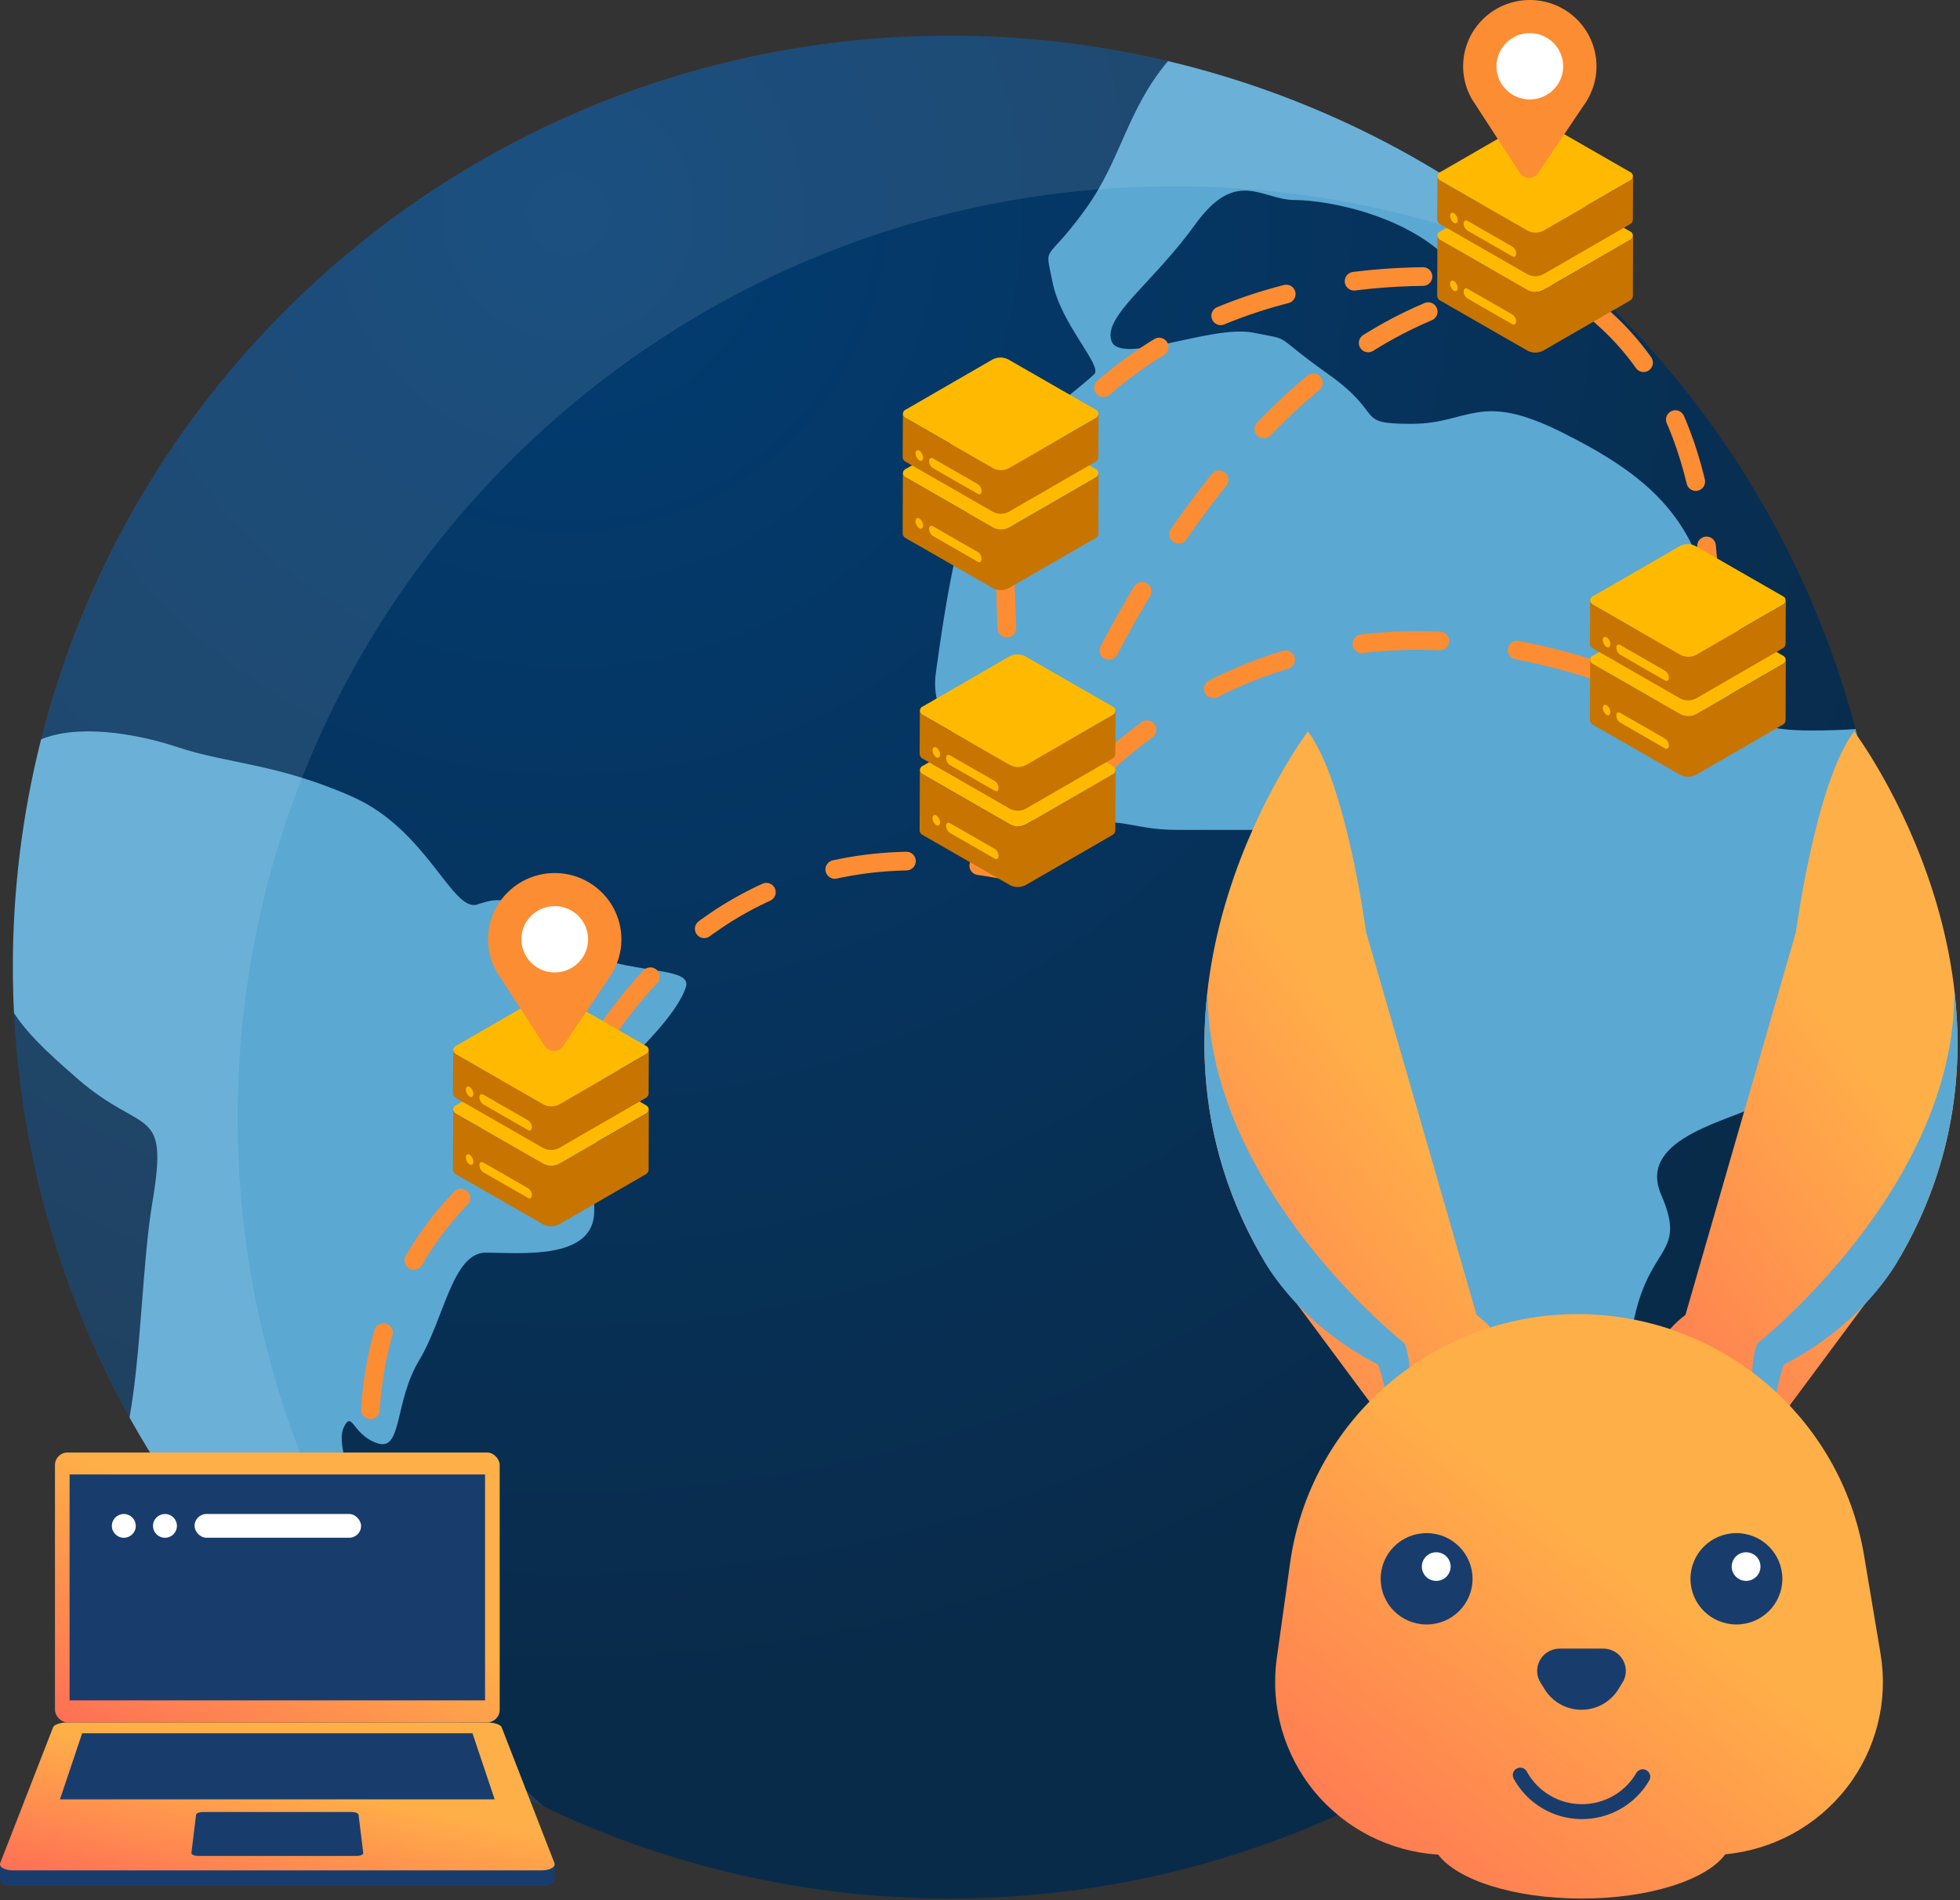 <?xml version="1.0" encoding="UTF-8"?>
<svg width="231px" height="224px" viewBox="0 0 231 224" version="1.1" xmlns="http://www.w3.org/2000/svg" xmlns:xlink="http://www.w3.org/1999/xlink">
    <rect x="0" y="0" width="231" height="224" fill="#333333" stroke="none"/>
    <!-- Generator: Sketch 52.5 (67469) - http://www.bohemiancoding.com/sketch -->
    <title>2withcdn</title>
    <desc>Created with Sketch.</desc>
    <defs>
        <radialGradient cx="28.813%" cy="9.56%" fx="28.813%" fy="9.56%" r="80.298%" gradientTransform="translate(0.288,0.096),scale(0.994,1),rotate(58.832),translate(-0.288,-0.096)" id="radialGradient-1">
            <stop stop-color="#023D73" offset="0%"></stop>
            <stop stop-color="#092B4A" offset="100%"></stop>
        </radialGradient>
        <linearGradient x1="-48.616%" y1="172.361%" x2="56.893%" y2="42.296%" id="linearGradient-2">
            <stop stop-color="#FF2A64" offset="0%"></stop>
            <stop stop-color="#FFAF48" offset="100%"></stop>
        </linearGradient>
    </defs>
    <g id="Page-1" stroke="none" stroke-width="1" fill="none" fill-rule="evenodd">
        <g id="Homepage" transform="translate(-910, -1515)">
            <g id="Group-7" transform="translate(0, 915)">
                <g id="Group-6-Copy-4" transform="translate(750, 405)">
                    <g id="2withcdn" transform="translate(160, 195)">
                        <ellipse id="Oval" fill="url(#radialGradient-1)" cx="111.936" cy="114.007" rx="110.421" ry="109.804"></ellipse>
                        <path d="M215.448,137.914 C215.448,144.752 214.468,143.777 213.483,147.686 C212.9,150.005 213.704,153.018 214.861,153.835 C217.927,146.001 220.071,137.84 221.252,129.516 C219.322,130.386 215.448,132.766 215.448,137.914 Z" id="Path" fill="#A8A8A8"></path>
                        <path d="M40.555,176.003 C41.536,173.073 39.575,170.139 40.555,168.184 C41.536,166.23 41.536,169.16 44.486,170.139 C47.437,171.118 46.452,165.255 49.398,160.366 C52.344,155.478 53.329,147.664 57.26,147.664 C61.191,147.664 70.033,148.639 70.033,142.78 C70.033,136.921 70.033,129.103 72.979,126.169 C75.925,123.235 79.856,119.335 80.828,116.392 C81.8,113.449 71.994,115.417 66.089,110.529 C60.184,105.64 59.212,105.645 56.262,106.62 C53.311,107.595 50.365,97.835 41.523,93.917 C32.68,90 26.797,90.039 20.9,88.067 C15.733,86.354 9.059,85.392 4.845,87.154 C2.629,95.933 1.51,104.951 1.515,114.003 C1.515,115.824 1.561,117.634 1.652,119.432 C3.136,121.689 5.101,123.652 9.116,127.149 C16.978,133.987 19.924,130.078 17.95,141.805 C16.771,148.833 16.651,159.374 15.265,167.104 C18.439,172.805 22.116,178.214 26.254,183.267 C26.825,182.238 27.699,181.408 28.758,180.887 C32.685,178.936 39.57,178.936 40.555,176.003 Z" id="Path" fill="#5BA8D3"></path>
                        <path d="M213.483,86.113 C202.675,86.113 203.655,82.204 201.694,71.456 C199.733,60.708 193.832,55.824 184.027,50.936 C174.222,46.047 173.219,49.961 166.36,49.961 C159.5,49.961 163.414,48.986 156.532,44.097 C149.651,39.209 152.601,40.188 147.699,39.213 C142.796,38.238 131.979,43.122 130.994,40.188 C130.009,37.254 135.906,33.35 140.822,26.511 C145.738,19.672 148.684,23.581 152.61,23.581 C156.537,23.581 167.349,25.536 172.261,32.366 C175.64,37.065 180.873,34.382 183.497,30.341 C170.267,19.138 154.558,11.21 137.655,7.203 C132.796,12.988 132.156,18.772 128,24.561 C123.088,31.4 123.088,28.47 124.069,33.345 C125.049,38.221 129.965,43.122 128.971,44.102 C127.978,45.081 123.075,48.986 118.163,52.886 C113.252,56.786 111.286,72.427 110.301,79.265 C109.316,86.104 116.198,90.013 121.109,95.876 C126.021,101.74 122.09,99.785 127.006,97.831 C131.922,95.876 132.902,97.831 138.794,97.831 L148.622,97.831 C148.622,97.831 154.518,96.856 154.518,99.785 C154.518,102.715 150.587,103.694 149.607,105.649 C148.626,107.603 152.553,109.558 158.44,112.488 C164.328,115.417 163.352,129.099 161.386,132.028 C159.421,134.958 160.406,143.751 166.298,153.523 C172.19,163.296 169.244,170.135 170.229,171.092 C171.214,172.05 172.194,166.208 182.017,166.208 C191.84,166.208 190.851,162.299 192.825,154.485 C194.8,146.672 198.722,147.647 195.771,140.808 C192.821,133.97 204.605,132.024 207.56,130.061 C210.515,128.097 209.954,112.378 218.796,106.519 C221.159,104.951 219.653,99.491 221.146,97.888 C220.552,93.863 219.732,89.875 218.69,85.941 C217.189,86.051 215.453,86.113 213.483,86.113 Z" id="Path" fill="#5BA8D3"></path>
                        <path d="M28.016,131.765 C28.016,71.122 77.453,21.961 138.437,21.961 C154.983,21.944 171.32,25.64 186.231,32.774 C165.924,14.357 139.42,4.164 111.936,4.203 C50.953,4.203 1.515,53.365 1.515,114.007 C1.504,156.242 25.854,194.739 64.141,213.02 C41.097,192.226 27.973,162.708 28.016,131.765 Z" id="Path" fill="#FFFFFF" opacity="0.1"></path>
                        <path d="M178.051,31.096 C179.438,31.599 180.792,32.185 182.106,32.853" id="Path" stroke="#FD8D32" stroke-width="2.2" stroke-linecap="round" stroke-linejoin="round"></path>
                        <path d="M188.523,37.083 C200.921,47.677 201.951,65.487 201.332,75.861" id="Path" stroke="#FD8D32" stroke-width="2.2" stroke-linecap="round" stroke-linejoin="round" stroke-dasharray="7.7"></path>
                        <path d="M200.997,79.691 C200.696,82.401 200.36,84.035 200.36,84.035 C199.009,83.376 197.674,82.758 196.354,82.182" id="Path" stroke="#FD8D32" stroke-width="2.2" stroke-linecap="round" stroke-linejoin="round"></path>
                        <path d="M187.715,78.914 C154.328,68.223 133.874,85.107 124.948,95.56" id="Path" stroke="#FD8D32" stroke-width="2.2" stroke-linecap="round" stroke-linejoin="round" stroke-dasharray="9.196"></path>
                        <path d="M122.112,99.166 C121.238,100.344 120.431,101.57 119.696,102.838 L119.537,98.446" id="Path" stroke="#FD8D32" stroke-width="2.2" stroke-linecap="round" stroke-linejoin="round"></path>
                        <path d="M119.254,90.325 L118.185,60.713 C132.231,34.61 158.423,32.063 171.868,32.669" id="Path" stroke="#FD8D32" stroke-width="2.2" stroke-linecap="round" stroke-linejoin="round" stroke-dasharray="8.144"></path>
                        <path d="M175.94,32.968 C178.692,33.249 180.308,33.591 180.308,33.591 C178.845,33.753 177.391,33.992 175.953,34.307" id="Path" stroke="#FD8D32" stroke-width="2.2" stroke-linecap="round" stroke-linejoin="round"></path>
                        <path d="M168.325,36.736 C143.207,47.304 128.243,79.779 122.461,94.923" id="Path" stroke="#FD8D32" stroke-width="2.2" stroke-linecap="round" stroke-linejoin="round" stroke-dasharray="7.99"></path>
                        <path d="M121.083,98.67 C120.155,101.305 119.7,102.838 119.7,102.838 C118.228,102.513 116.779,102.249 115.354,102.047" id="Path" stroke="#FD8D32" stroke-width="2.2" stroke-linecap="round" stroke-linejoin="round"></path>
                        <path d="M106.83,101.507 C85.854,101.946 74.34,116.234 69.053,125.506" id="Path" stroke="#FD8D32" stroke-width="2.2" stroke-linecap="round" stroke-linejoin="round" stroke-dasharray="8.514"></path>
                        <path d="M67.083,129.279 C66.442,130.598 65.876,131.951 65.387,133.333 C64.036,133.918 62.736,134.613 61.5,135.41" id="Path" stroke="#FD8D32" stroke-width="2.2" stroke-linecap="round" stroke-linejoin="round"></path>
                        <path d="M54.327,141.23 C46.637,149.18 39.045,163.92 46.818,188.911" id="Path" stroke="#FD8D32" stroke-width="2.2" stroke-linecap="round" stroke-linejoin="round" stroke-dasharray="9.244"></path>
                        <path d="M48.294,193.286 C48.782,194.624 49.314,195.988 49.888,197.379" id="Path" stroke="#FD8D32" stroke-width="2.2" stroke-linecap="round" stroke-linejoin="round"></path>
                        <g id="Group" transform="translate(52.444, 102.776)">
                            <g id="Group-35" transform="translate(0.556, 14.224)">
                                <g id="Group" transform="translate(0, 7)">
                                    <path d="M23.082,6.259 C23.305,6.338 23.453,6.548 23.453,6.784 C23.453,7.019 23.305,7.229 23.082,7.309 L12.879,13.203 C12.306,13.493 11.628,13.493 11.055,13.203 L0.795,7.309 C0.568,7.233 0.415,7.022 0.415,6.784 C0.415,6.546 0.568,6.334 0.795,6.259 L10.998,0.365 C11.571,0.074 12.249,0.074 12.822,0.365 L23.082,6.259 Z" id="Path" fill="#FFBA00"></path>
                                    <path d="M23.091,7.309 L12.888,13.203 C12.315,13.493 11.637,13.493 11.064,13.203 L0.795,7.309 C0.579,7.214 0.432,7.01 0.411,6.777 L0.384,13.917 C0.406,14.151 0.553,14.354 0.769,14.449 L11.042,20.347 C11.615,20.638 12.293,20.638 12.866,20.347 L23.069,14.453 C23.28,14.359 23.423,14.159 23.445,13.93 L23.471,6.79 C23.447,7.018 23.302,7.216 23.091,7.309 Z" id="Path" fill="#C77400"></path>
                                    <path d="M9.244,17.222 L3.944,14.178 C3.674,13.99 3.509,13.685 3.503,13.357 C3.503,13.04 3.697,12.895 3.944,13.032 L9.244,16.075 C9.515,16.263 9.679,16.568 9.686,16.897 C9.677,17.213 9.483,17.358 9.244,17.222 Z" id="Path" fill="#FFBA00"></path>
                                    <path d="M2.787,12.944 C2.787,13.26 2.593,13.405 2.345,13.269 C2.075,13.081 1.911,12.776 1.904,12.447 C1.904,12.131 2.098,11.986 2.345,12.122 C2.616,12.31 2.78,12.615 2.787,12.944 Z" id="Path" fill="#FFBA00"></path>
                                </g>
                                <g id="Group-Copy-2">
                                    <path d="M23.082,6.259 C23.305,6.338 23.453,6.548 23.453,6.784 C23.453,7.019 23.305,7.229 23.082,7.309 L12.879,13.203 C12.306,13.493 11.628,13.493 11.055,13.203 L0.795,7.309 C0.568,7.233 0.415,7.022 0.415,6.784 C0.415,6.546 0.568,6.334 0.795,6.259 L10.998,0.365 C11.571,0.074 12.249,0.074 12.822,0.365 L23.082,6.259 Z" id="Path" fill="#FFBA00"></path>
                                    <path d="M23.091,7.309 L12.888,13.203 C12.315,13.493 11.637,13.493 11.064,13.203 L0.795,7.309 C0.579,7.214 0.432,7.01 0.411,6.777 L0.384,11.917 C0.406,12.151 0.553,12.354 0.769,12.449 L11.042,18.347 C11.615,18.638 12.293,18.638 12.866,18.347 L23.069,12.453 C23.28,12.359 23.423,12.159 23.445,11.93 L23.471,6.79 C23.447,7.018 23.302,7.216 23.091,7.309 Z" id="Path" fill="#C77400"></path>
                                    <path d="M9.244,16.222 L3.944,13.178 C3.674,12.99 3.509,12.685 3.503,12.357 C3.503,12.04 3.697,11.895 3.944,12.032 L9.244,15.075 C9.515,15.263 9.679,15.568 9.686,15.897 C9.677,16.213 9.483,16.358 9.244,16.222 Z" id="Path" fill="#FFBA00"></path>
                                    <path d="M2.787,11.944 C2.787,12.26 2.593,12.405 2.345,12.269 C2.075,12.081 1.911,11.776 1.904,11.447 C1.904,11.131 2.098,10.986 2.345,11.122 C2.616,11.31 2.78,11.615 2.787,11.944 Z" id="Path" fill="#FFBA00"></path>
                                </g>
                            </g>
                            <path d="M19.741,11.859 C21.646,8.575 20.905,4.405 17.984,1.968 C15.063,-0.468 10.805,-0.468 7.884,1.968 C4.963,4.405 4.223,8.575 6.128,11.859 L6.256,12.056 C6.34,12.188 6.419,12.32 6.512,12.447 L11.768,20.542 C12.008,20.899 12.412,21.113 12.844,21.113 C13.276,21.113 13.679,20.899 13.919,20.542 L19.277,12.575 C19.415,12.387 19.546,12.194 19.67,11.995 L19.741,11.859 Z" id="Path" fill="#FD8D32"></path>
                            <ellipse id="Oval" fill="#FFFFFF" cx="12.934" cy="7.95" rx="3.931" ry="3.909"></ellipse>
                        </g>
                        <g id="Group" transform="translate(168.723, 0)">
                            <g id="Group-35" transform="translate(0.277, 14)">
                                <g id="Group" transform="translate(0, 7)">
                                    <path d="M23.082,6.259 C23.305,6.338 23.453,6.548 23.453,6.784 C23.453,7.019 23.305,7.229 23.082,7.309 L12.879,13.203 C12.306,13.493 11.628,13.493 11.055,13.203 L0.795,7.309 C0.568,7.233 0.415,7.022 0.415,6.784 C0.415,6.546 0.568,6.334 0.795,6.259 L10.998,0.365 C11.571,0.074 12.249,0.074 12.822,0.365 L23.082,6.259 Z" id="Path" fill="#FFBA00"></path>
                                    <path d="M23.091,7.309 L12.888,13.203 C12.315,13.493 11.637,13.493 11.064,13.203 L0.795,7.309 C0.579,7.214 0.432,7.01 0.411,6.777 L0.384,13.917 C0.406,14.151 0.553,14.354 0.769,14.449 L11.042,20.347 C11.615,20.638 12.293,20.638 12.866,20.347 L23.069,14.453 C23.28,14.359 23.423,14.159 23.445,13.93 L23.471,6.79 C23.447,7.018 23.302,7.216 23.091,7.309 Z" id="Path" fill="#C77400"></path>
                                    <path d="M9.244,17.222 L3.944,14.178 C3.674,13.99 3.509,13.685 3.503,13.357 C3.503,13.04 3.697,12.895 3.944,13.032 L9.244,16.075 C9.515,16.263 9.679,16.568 9.686,16.897 C9.677,17.213 9.483,17.358 9.244,17.222 Z" id="Path" fill="#FFBA00"></path>
                                    <path d="M2.787,12.944 C2.787,13.26 2.593,13.405 2.345,13.269 C2.075,13.081 1.911,12.776 1.904,12.447 C1.904,12.131 2.098,11.986 2.345,12.122 C2.616,12.31 2.78,12.615 2.787,12.944 Z" id="Path" fill="#FFBA00"></path>
                                </g>
                                <g id="Group-Copy-2">
                                    <path d="M23.082,6.259 C23.305,6.338 23.453,6.548 23.453,6.784 C23.453,7.019 23.305,7.229 23.082,7.309 L12.879,13.203 C12.306,13.493 11.628,13.493 11.055,13.203 L0.795,7.309 C0.568,7.233 0.415,7.022 0.415,6.784 C0.415,6.546 0.568,6.334 0.795,6.259 L10.998,0.365 C11.571,0.074 12.249,0.074 12.822,0.365 L23.082,6.259 Z" id="Path" fill="#FFBA00"></path>
                                    <path d="M23.091,7.309 L12.888,13.203 C12.315,13.493 11.637,13.493 11.064,13.203 L0.795,7.309 C0.579,7.214 0.432,7.01 0.411,6.777 L0.384,11.917 C0.406,12.151 0.553,12.354 0.769,12.449 L11.042,18.347 C11.615,18.638 12.293,18.638 12.866,18.347 L23.069,12.453 C23.28,12.359 23.423,12.159 23.445,11.93 L23.471,6.79 C23.447,7.018 23.302,7.216 23.091,7.309 Z" id="Path" fill="#C77400"></path>
                                    <path d="M9.244,16.222 L3.944,13.178 C3.674,12.99 3.509,12.685 3.503,12.357 C3.503,12.04 3.697,11.895 3.944,12.032 L9.244,15.075 C9.515,15.263 9.679,15.568 9.686,15.897 C9.677,16.213 9.483,16.358 9.244,16.222 Z" id="Path" fill="#FFBA00"></path>
                                    <path d="M2.787,11.944 C2.787,12.26 2.593,12.405 2.345,12.269 C2.075,12.081 1.911,11.776 1.904,11.447 C1.904,11.131 2.098,10.986 2.345,11.122 C2.616,11.31 2.78,11.615 2.787,11.944 Z" id="Path" fill="#FFBA00"></path>
                                </g>
                            </g>
                            <path d="M18.383,11.718 C20.288,8.434 19.547,4.264 16.626,1.828 C13.706,-0.609 9.447,-0.609 6.527,1.828 C3.606,4.264 2.865,8.434 4.77,11.718 L4.898,11.916 C4.982,12.048 5.062,12.179 5.154,12.307 L10.41,20.402 C10.651,20.758 11.054,20.973 11.486,20.973 C11.918,20.973 12.321,20.758 12.561,20.402 L17.919,12.434 C18.057,12.247 18.188,12.054 18.312,11.854 L18.383,11.718 Z" id="Path" fill="#FD8D32"></path>
                            <ellipse id="Oval" fill="#FFFFFF" cx="11.577" cy="7.814" rx="3.931" ry="3.909"></ellipse>
                        </g>
                        <g id="Group-35" transform="translate(106, 42)">
                            <g id="Group" transform="translate(0, 7)">
                                <path d="M23.082,6.259 C23.305,6.338 23.453,6.548 23.453,6.784 C23.453,7.019 23.305,7.229 23.082,7.309 L12.879,13.203 C12.306,13.493 11.628,13.493 11.055,13.203 L0.795,7.309 C0.568,7.233 0.415,7.022 0.415,6.784 C0.415,6.546 0.568,6.334 0.795,6.259 L10.998,0.365 C11.571,0.074 12.249,0.074 12.822,0.365 L23.082,6.259 Z" id="Path" fill="#FFBA00"></path>
                                <path d="M23.091,7.309 L12.888,13.203 C12.315,13.493 11.637,13.493 11.064,13.203 L0.795,7.309 C0.579,7.214 0.432,7.01 0.411,6.777 L0.384,13.917 C0.406,14.151 0.553,14.354 0.769,14.449 L11.042,20.347 C11.615,20.638 12.293,20.638 12.866,20.347 L23.069,14.453 C23.28,14.359 23.423,14.159 23.445,13.93 L23.471,6.79 C23.447,7.018 23.302,7.216 23.091,7.309 Z" id="Path" fill="#C77400"></path>
                                <path d="M9.244,17.222 L3.944,14.178 C3.674,13.99 3.509,13.685 3.503,13.357 C3.503,13.04 3.697,12.895 3.944,13.032 L9.244,16.075 C9.515,16.263 9.679,16.568 9.686,16.897 C9.677,17.213 9.483,17.358 9.244,17.222 Z" id="Path" fill="#FFBA00"></path>
                                <path d="M2.787,12.944 C2.787,13.26 2.593,13.405 2.345,13.269 C2.075,13.081 1.911,12.776 1.904,12.447 C1.904,12.131 2.098,11.986 2.345,12.122 C2.616,12.31 2.78,12.615 2.787,12.944 Z" id="Path" fill="#FFBA00"></path>
                            </g>
                            <g id="Group-Copy-2">
                                <path d="M23.082,6.259 C23.305,6.338 23.453,6.548 23.453,6.784 C23.453,7.019 23.305,7.229 23.082,7.309 L12.879,13.203 C12.306,13.493 11.628,13.493 11.055,13.203 L0.795,7.309 C0.568,7.233 0.415,7.022 0.415,6.784 C0.415,6.546 0.568,6.334 0.795,6.259 L10.998,0.365 C11.571,0.074 12.249,0.074 12.822,0.365 L23.082,6.259 Z" id="Path" fill="#FFBA00"></path>
                                <path d="M23.091,7.309 L12.888,13.203 C12.315,13.493 11.637,13.493 11.064,13.203 L0.795,7.309 C0.579,7.214 0.432,7.01 0.411,6.777 L0.384,11.917 C0.406,12.151 0.553,12.354 0.769,12.449 L11.042,18.347 C11.615,18.638 12.293,18.638 12.866,18.347 L23.069,12.453 C23.28,12.359 23.423,12.159 23.445,11.93 L23.471,6.79 C23.447,7.018 23.302,7.216 23.091,7.309 Z" id="Path" fill="#C77400"></path>
                                <path d="M9.244,16.222 L3.944,13.178 C3.674,12.99 3.509,12.685 3.503,12.357 C3.503,12.04 3.697,11.895 3.944,12.032 L9.244,15.075 C9.515,15.263 9.679,15.568 9.686,15.897 C9.677,16.213 9.483,16.358 9.244,16.222 Z" id="Path" fill="#FFBA00"></path>
                                <path d="M2.787,11.944 C2.787,12.26 2.593,12.405 2.345,12.269 C2.075,12.081 1.911,11.776 1.904,11.447 C1.904,11.131 2.098,10.986 2.345,11.122 C2.616,11.31 2.78,11.615 2.787,11.944 Z" id="Path" fill="#FFBA00"></path>
                            </g>
                        </g>
                        <g id="Group-35" transform="translate(108, 77)">
                            <g id="Group" transform="translate(0, 7)">
                                <path d="M23.082,6.259 C23.305,6.338 23.453,6.548 23.453,6.784 C23.453,7.019 23.305,7.229 23.082,7.309 L12.879,13.203 C12.306,13.493 11.628,13.493 11.055,13.203 L0.795,7.309 C0.568,7.233 0.415,7.022 0.415,6.784 C0.415,6.546 0.568,6.334 0.795,6.259 L10.998,0.365 C11.571,0.074 12.249,0.074 12.822,0.365 L23.082,6.259 Z" id="Path" fill="#FFBA00"></path>
                                <path d="M23.091,7.309 L12.888,13.203 C12.315,13.493 11.637,13.493 11.064,13.203 L0.795,7.309 C0.579,7.214 0.432,7.01 0.411,6.777 L0.384,13.917 C0.406,14.151 0.553,14.354 0.769,14.449 L11.042,20.347 C11.615,20.638 12.293,20.638 12.866,20.347 L23.069,14.453 C23.28,14.359 23.423,14.159 23.445,13.93 L23.471,6.79 C23.447,7.018 23.302,7.216 23.091,7.309 Z" id="Path" fill="#C77400"></path>
                                <path d="M9.244,17.222 L3.944,14.178 C3.674,13.99 3.509,13.685 3.503,13.357 C3.503,13.04 3.697,12.895 3.944,13.032 L9.244,16.075 C9.515,16.263 9.679,16.568 9.686,16.897 C9.677,17.213 9.483,17.358 9.244,17.222 Z" id="Path" fill="#FFBA00"></path>
                                <path d="M2.787,12.944 C2.787,13.26 2.593,13.405 2.345,13.269 C2.075,13.081 1.911,12.776 1.904,12.447 C1.904,12.131 2.098,11.986 2.345,12.122 C2.616,12.31 2.78,12.615 2.787,12.944 Z" id="Path" fill="#FFBA00"></path>
                            </g>
                            <g id="Group-Copy-2">
                                <path d="M23.082,6.259 C23.305,6.338 23.453,6.548 23.453,6.784 C23.453,7.019 23.305,7.229 23.082,7.309 L12.879,13.203 C12.306,13.493 11.628,13.493 11.055,13.203 L0.795,7.309 C0.568,7.233 0.415,7.022 0.415,6.784 C0.415,6.546 0.568,6.334 0.795,6.259 L10.998,0.365 C11.571,0.074 12.249,0.074 12.822,0.365 L23.082,6.259 Z" id="Path" fill="#FFBA00"></path>
                                <path d="M23.091,7.309 L12.888,13.203 C12.315,13.493 11.637,13.493 11.064,13.203 L0.795,7.309 C0.579,7.214 0.432,7.01 0.411,6.777 L0.384,11.917 C0.406,12.151 0.553,12.354 0.769,12.449 L11.042,18.347 C11.615,18.638 12.293,18.638 12.866,18.347 L23.069,12.453 C23.28,12.359 23.423,12.159 23.445,11.93 L23.471,6.79 C23.447,7.018 23.302,7.216 23.091,7.309 Z" id="Path" fill="#C77400"></path>
                                <path d="M9.244,16.222 L3.944,13.178 C3.674,12.99 3.509,12.685 3.503,12.357 C3.503,12.04 3.697,11.895 3.944,12.032 L9.244,15.075 C9.515,15.263 9.679,15.568 9.686,15.897 C9.677,16.213 9.483,16.358 9.244,16.222 Z" id="Path" fill="#FFBA00"></path>
                                <path d="M2.787,11.944 C2.787,12.26 2.593,12.405 2.345,12.269 C2.075,12.081 1.911,11.776 1.904,11.447 C1.904,11.131 2.098,10.986 2.345,11.122 C2.616,11.31 2.78,11.615 2.787,11.944 Z" id="Path" fill="#FFBA00"></path>
                            </g>
                        </g>
                        <g id="Group-35" transform="translate(187, 64)">
                            <g id="Group" transform="translate(0, 7)">
                                <path d="M23.082,6.259 C23.305,6.338 23.453,6.548 23.453,6.784 C23.453,7.019 23.305,7.229 23.082,7.309 L12.879,13.203 C12.306,13.493 11.628,13.493 11.055,13.203 L0.795,7.309 C0.568,7.233 0.415,7.022 0.415,6.784 C0.415,6.546 0.568,6.334 0.795,6.259 L10.998,0.365 C11.571,0.074 12.249,0.074 12.822,0.365 L23.082,6.259 Z" id="Path" fill="#FFBA00"></path>
                                <path d="M23.091,7.309 L12.888,13.203 C12.315,13.493 11.637,13.493 11.064,13.203 L0.795,7.309 C0.579,7.214 0.432,7.01 0.411,6.777 L0.384,13.917 C0.406,14.151 0.553,14.354 0.769,14.449 L11.042,20.347 C11.615,20.638 12.293,20.638 12.866,20.347 L23.069,14.453 C23.28,14.359 23.423,14.159 23.445,13.93 L23.471,6.79 C23.447,7.018 23.302,7.216 23.091,7.309 Z" id="Path" fill="#C77400"></path>
                                <path d="M9.244,17.222 L3.944,14.178 C3.674,13.99 3.509,13.685 3.503,13.357 C3.503,13.04 3.697,12.895 3.944,13.032 L9.244,16.075 C9.515,16.263 9.679,16.568 9.686,16.897 C9.677,17.213 9.483,17.358 9.244,17.222 Z" id="Path" fill="#FFBA00"></path>
                                <path d="M2.787,12.944 C2.787,13.26 2.593,13.405 2.345,13.269 C2.075,13.081 1.911,12.776 1.904,12.447 C1.904,12.131 2.098,11.986 2.345,12.122 C2.616,12.31 2.78,12.615 2.787,12.944 Z" id="Path" fill="#FFBA00"></path>
                            </g>
                            <g id="Group-Copy-2">
                                <path d="M23.082,6.259 C23.305,6.338 23.453,6.548 23.453,6.784 C23.453,7.019 23.305,7.229 23.082,7.309 L12.879,13.203 C12.306,13.493 11.628,13.493 11.055,13.203 L0.795,7.309 C0.568,7.233 0.415,7.022 0.415,6.784 C0.415,6.546 0.568,6.334 0.795,6.259 L10.998,0.365 C11.571,0.074 12.249,0.074 12.822,0.365 L23.082,6.259 Z" id="Path" fill="#FFBA00"></path>
                                <path d="M23.091,7.309 L12.888,13.203 C12.315,13.493 11.637,13.493 11.064,13.203 L0.795,7.309 C0.579,7.214 0.432,7.01 0.411,6.777 L0.384,11.917 C0.406,12.151 0.553,12.354 0.769,12.449 L11.042,18.347 C11.615,18.638 12.293,18.638 12.866,18.347 L23.069,12.453 C23.28,12.359 23.423,12.159 23.445,11.93 L23.471,6.79 C23.447,7.018 23.302,7.216 23.091,7.309 Z" id="Path" fill="#C77400"></path>
                                <path d="M9.244,16.222 L3.944,13.178 C3.674,12.99 3.509,12.685 3.503,12.357 C3.503,12.04 3.697,11.895 3.944,12.032 L9.244,15.075 C9.515,15.263 9.679,15.568 9.686,15.897 C9.677,16.213 9.483,16.358 9.244,16.222 Z" id="Path" fill="#FFBA00"></path>
                                <path d="M2.787,11.944 C2.787,12.26 2.593,12.405 2.345,12.269 C2.075,12.081 1.911,11.776 1.904,11.447 C1.904,11.131 2.098,10.986 2.345,11.122 C2.616,11.31 2.78,11.615 2.787,11.944 Z" id="Path" fill="#FFBA00"></path>
                            </g>
                        </g>
                        <path d="M204.327,174.562 C204.327,174.562 187.896,163.142 198.642,155.004 L211.663,109.874 C211.663,109.874 213.991,92.248 218.514,86.222 C218.514,86.222 241.781,117.033 224.048,148.007 L204.327,174.562 Z" id="Path" fill="url(#linearGradient-2)"></path>
                        <ellipse id="Oval" fill="#FFFFFF" cx="165.167" cy="155.654" rx="1.767" ry="1.757"></ellipse>
                        <path d="M207.096,158.381 C204.941,164.925 209.645,166.287 209.645,166.287 C208.655,165.097 210.25,160.858 210.25,160.858 C220.338,155.654 224.043,147.989 224.043,147.989 C230.267,137.123 231.433,126.283 230.337,116.779 C230.488,140.004 207.096,158.381 207.096,158.381 Z" id="Path" fill="#5BA8D3"></path>
                        <path d="M168.338,174.562 C168.338,174.562 184.769,163.142 174.023,155.004 L161.002,109.87 C161.002,109.87 158.674,92.235 154.147,86.218 C154.147,86.218 130.879,117.029 148.613,148.003 L168.338,174.562 Z" id="Path" fill="url(#linearGradient-2)"></path>
                        <path d="M165.565,158.381 C167.72,164.925 163.016,166.287 163.016,166.287 C164.006,165.097 162.411,160.858 162.411,160.858 C152.323,155.654 148.617,147.989 148.617,147.989 C142.394,137.123 141.228,126.283 142.323,116.779 C142.178,140.004 165.565,158.381 165.565,158.381 Z" id="Path" fill="#5BA8D3"></path>
                        <path d="M221.636,194.95 L219.693,183.355 C216.943,166.949 202.674,154.921 185.948,154.911 C168.865,154.912 154.397,167.438 152.045,184.264 L150.477,195.495 C149.695,201.112 151.303,206.798 154.913,211.188 C158.523,215.577 163.809,218.272 169.5,218.624 C171.735,221.624 178.457,223.807 186.408,223.807 C194.358,223.807 201.133,221.611 203.337,218.589 C209.001,218.058 214.189,215.211 217.659,210.729 C221.129,206.246 222.57,200.531 221.636,194.95 Z" id="Path" fill="url(#linearGradient-2)"></path>
                        <ellipse id="Oval" fill="#183D6D" cx="168.135" cy="186.113" rx="5.415" ry="5.385"></ellipse>
                        <ellipse id="Oval" fill="#FFFFFF" cx="169.27" cy="184.673" rx="1.696" ry="1.687"></ellipse>
                        <ellipse id="Oval" fill="#183D6D" cx="204.649" cy="186.113" rx="5.415" ry="5.385"></ellipse>
                        <ellipse id="Oval" fill="#FFFFFF" cx="205.789" cy="184.673" rx="1.696" ry="1.687"></ellipse>
                        <path d="M186.39,201.552 C184.603,201.552 182.946,200.622 182.022,199.101 L181.426,198.121 C181.029,197.301 181.086,196.335 181.577,195.567 C182.067,194.798 182.922,194.336 183.837,194.344 L188.943,194.344 C189.858,194.336 190.713,194.798 191.204,195.567 C191.694,196.335 191.751,197.301 191.355,198.121 L190.758,199.101 C189.834,200.622 188.177,201.552 186.39,201.552 Z" id="Path" fill="#183D6D"></path>
                        <path d="M193.612,209.449 C192.114,212.029 189.331,213.602 186.335,213.562 C183.34,213.522 180.6,211.875 179.173,209.256" id="Path" stroke="#183D6D" stroke-width="1.76" stroke-linecap="round" stroke-linejoin="round"></path>
                        <path d="M0,219.805 L65.369,219.805 L65.369,221.365 C65.369,221.881 64.948,222.3 64.428,222.3 L0.941,222.3 C0.421,222.3 6.36302746e-17,221.881 0,221.365 L0,219.827 L0,219.805 Z" id="Path" fill="#183D6D"></path>
                        <rect id="Rectangle" fill="url(#linearGradient-2)" x="6.479" y="171.228" width="52.414" height="31.808" rx="1.474"></rect>
                        <path d="M63.814,220.486 L1.559,220.486 C0.53,220.486 -0.155,220.095 0.031,219.608 L6.263,203.603 C6.382,203.295 7.146,203.045 7.964,203.045 L57.419,203.045 C58.236,203.045 58.996,203.295 59.119,203.603 L65.338,219.608 C65.524,220.078 64.843,220.486 63.814,220.486 Z" id="Path" fill="url(#linearGradient-2)"></path>
                        <polygon id="Path" fill="#183D6D" points="58.302 212.115 7.067 212.115 9.682 204.323 55.687 204.323"></polygon>
                        <path d="M42.048,218.782 L23.321,218.782 C22.879,218.782 22.535,218.615 22.561,218.413 L23.109,213.933 C23.131,213.753 23.489,213.604 23.904,213.604 L41.465,213.604 C41.88,213.604 42.238,213.749 42.26,213.933 L42.808,218.413 C42.843,218.615 42.49,218.782 42.048,218.782 Z" id="Path" fill="#183D6D"></path>
                        <rect id="Rectangle" fill="#183D6D" x="8.202" y="173.815" width="48.965" height="26.63"></rect>
                        <ellipse id="Oval" fill="#FFFFFF" cx="14.593" cy="179.876" rx="1.409" ry="1.401"></ellipse>
                        <ellipse id="Oval" fill="#FFFFFF" cx="19.443" cy="179.876" rx="1.409" ry="1.401"></ellipse>
                        <rect id="Rectangle" fill="#FFFFFF" x="22.928" y="178.475" width="19.628" height="2.798" rx="1.399"></rect>
                    </g>
                </g>
            </g>
        </g>
    </g>
</svg>